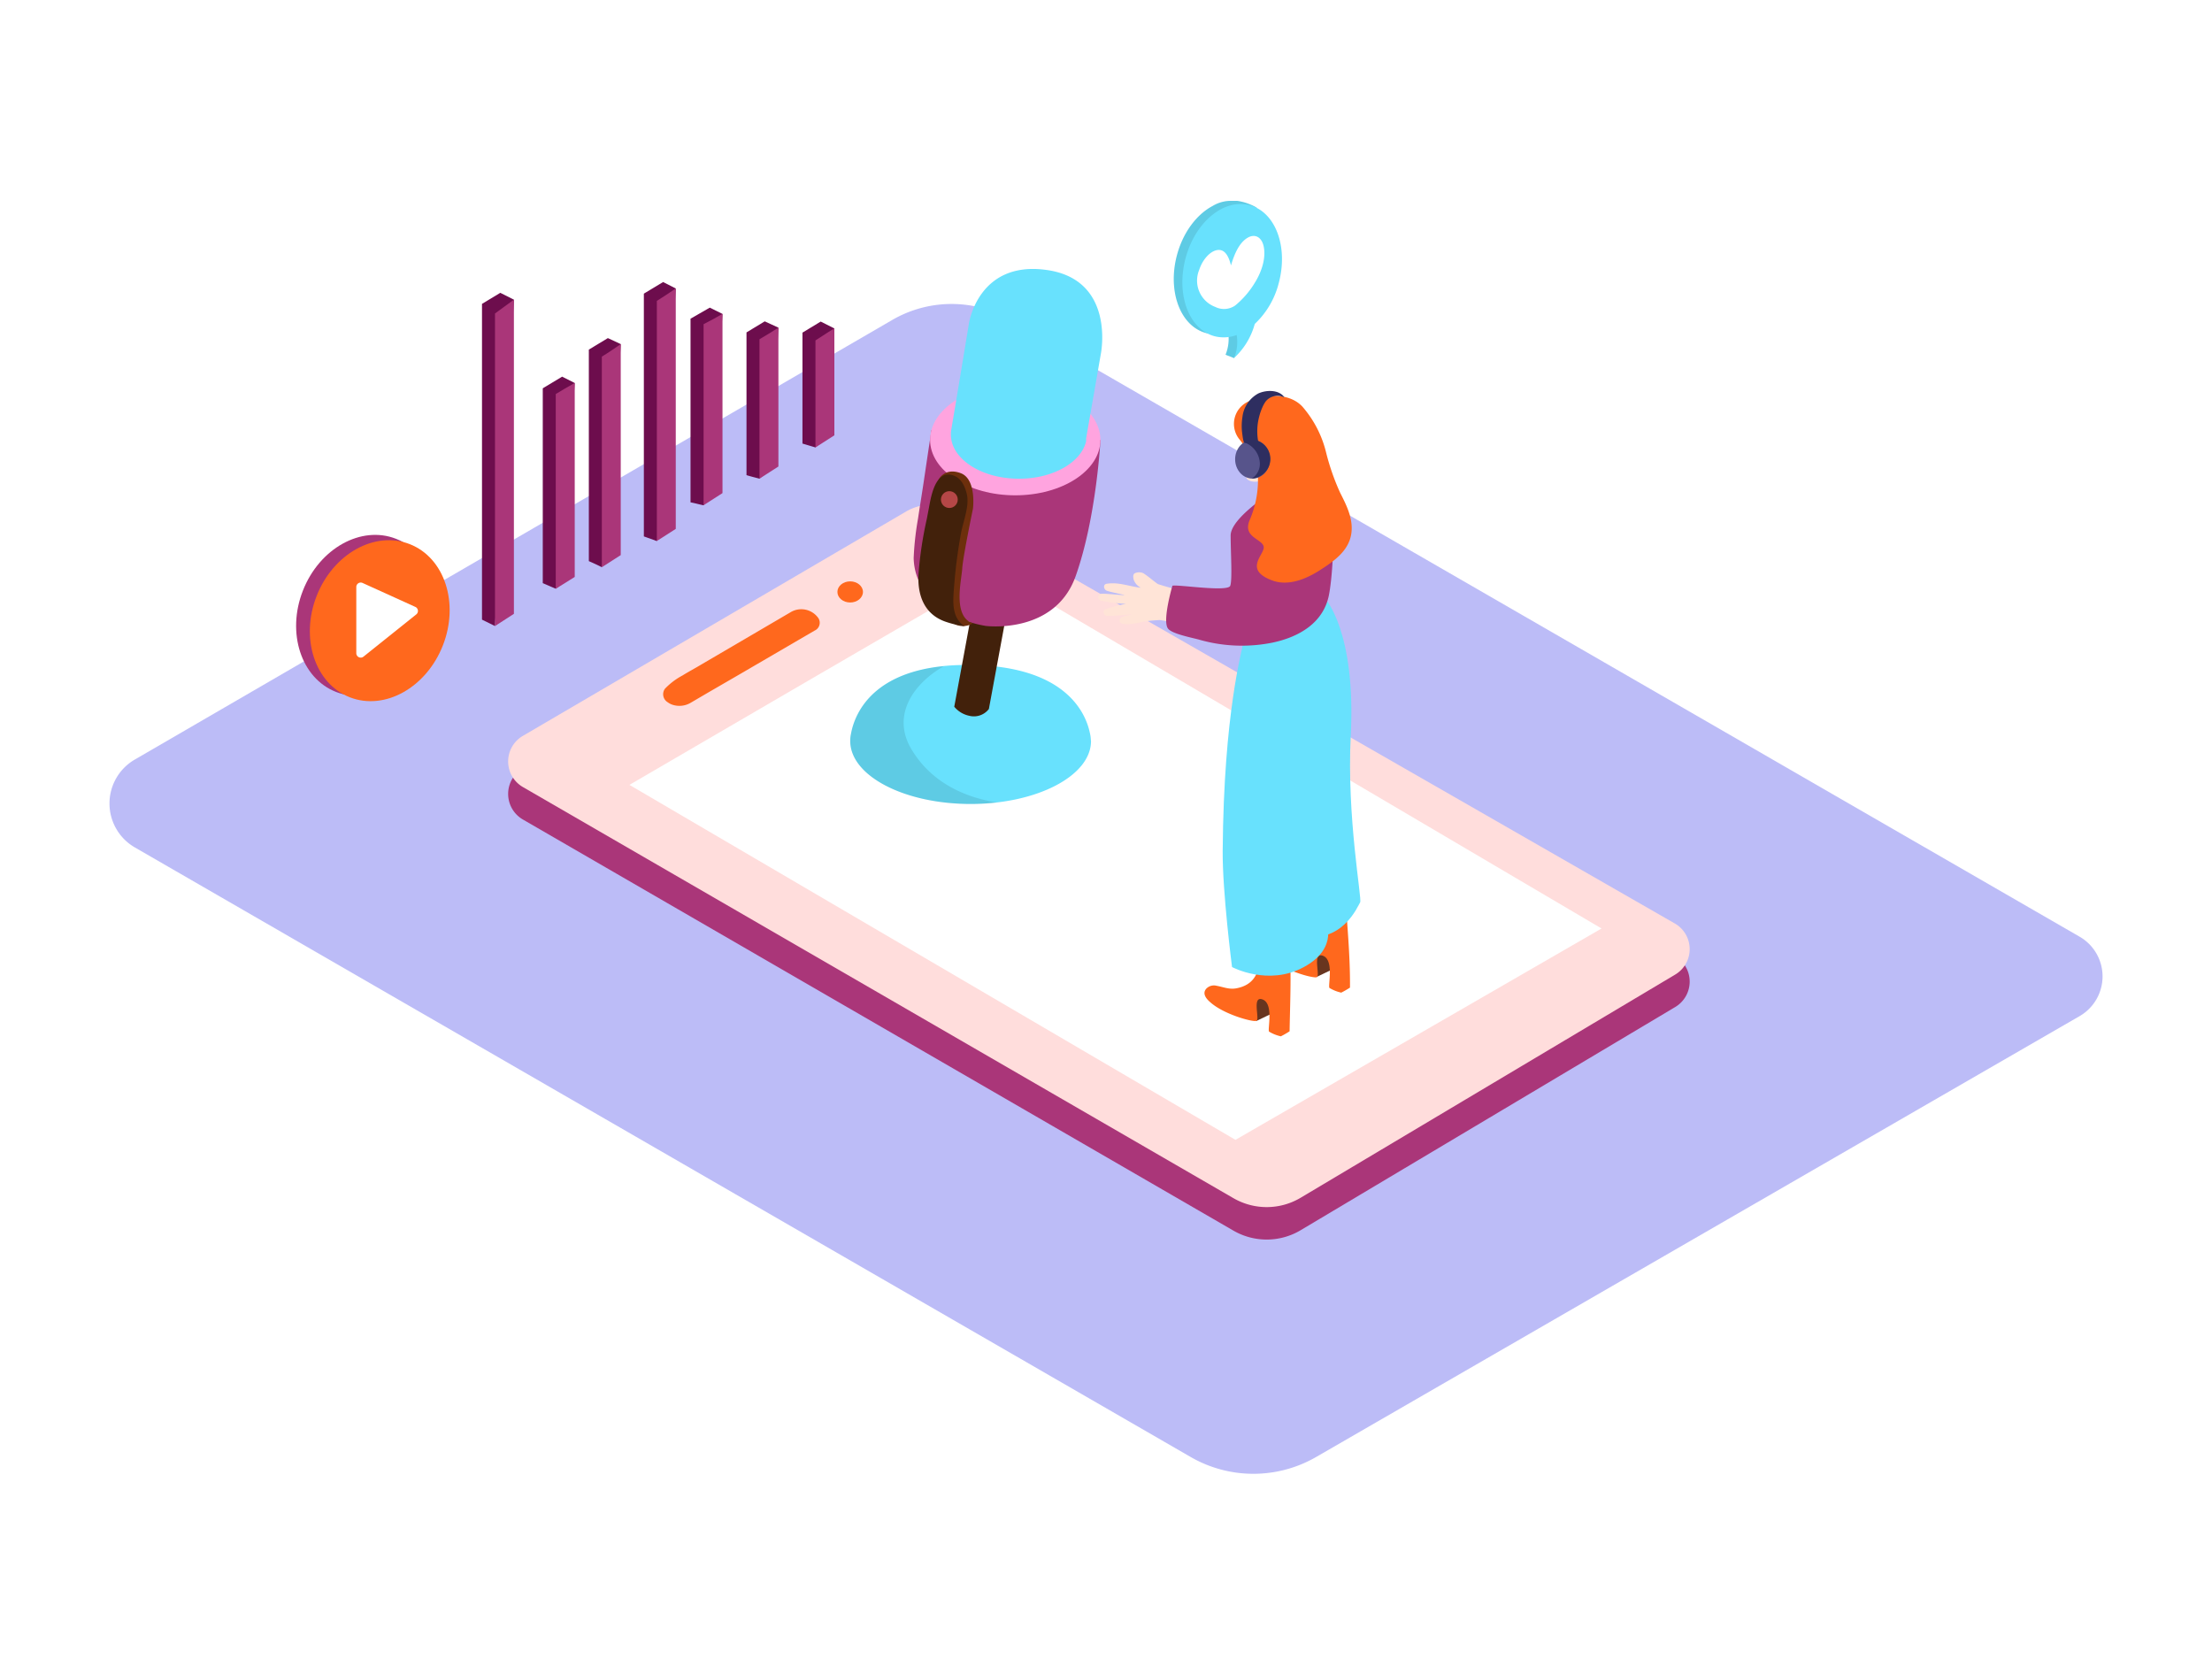 <svg xmlns="http://www.w3.org/2000/svg" xmlns:xlink="http://www.w3.org/1999/xlink" aria-hidden="true" viewBox="0 0 400 300"><defs><linearGradient xlink:href="#a" id="a" x1="200" x2="149.51" y1="152.1" y2="93"/></defs><path fill="#bcbcf7" d="M376.07 183.74 238 263.47a22.69 22.69 0 0 1-22.69 0L24.38 153.24a9.18 9.18 0 0 1 0-15.89l137-79.51a21.35 21.35 0 0 1 21.39 0l193.3 111.55a8.29 8.29 0 0 1 0 14.35z"/><path fill="#6d0d4d" d="m149.73 79.32 1.15-19.93-2.47-1.24-3.3 2v20.06l2.35.7a8.39 8.39 0 0 1 2.27-1.59zm-40.49 22.18a.5.5 0 0 1 .41-.35c.08-.25.14-.51.19-.77a.42.42 0 0 1 .23-.32l2.18-37.84-2.33-1.08-3.44 2.08v38.25c.82.36 1.55.69 2.35 1.1a9.39 9.39 0 0 1 .41-1.07zm10.13-4.58a.38.38 0 0 1 .25-.2l2.57-44.56-2.28-1.16-3.48 2.1V97c1 .36 1.46.5 2.35.85.07-.26.49-.69.59-.93zm8.36-6.08c.13-.47.26-.41.63-.75a.48.48 0 0 1 .37-.11l1.91-33.22-2.29-1.13-3.48 2v33.21c.9.17 1.46.35 2.35.53zm11.54-5.73 1.49-25.86-2.47-1.14-3.3 2v25.81c.89.27 1.45.4 2.35.64a12.87 12.87 0 0 1 1.93-1.45zm-38.12 20.34a.49.49 0 0 1 .7-.28l2.07-35.92-2.27-1.14-3.5 2.11v35.23c.93.39 1.43.63 2.34 1l.45-.37a4.33 4.33 0 0 1 .21-.63zm-8.22-51.26-2.46-1.24-3.31 2v57.1l2.35 1.16"/><path fill="url(#a)" d="m296.77 174.11 39.14 24.06-77.23 45.11-39.95-23.26 78.04-45.91z"/><path fill="#aa3679" d="M302.87 172.87 173 98.34a9.1 9.1 0 0 0-9.12 0l-69.33 40.6a5.35 5.35 0 0 0 0 9.25l128.5 74.35a12 12 0 0 0 12.15-.08l67.72-40.35a5.35 5.35 0 0 0-.05-9.24z"/><path fill="#ffdddc" d="M302.87 167 173 92.48a9.1 9.1 0 0 0-9.12 0l-69.33 40.59a5.35 5.35 0 0 0 0 9.25l128.5 74.35a12 12 0 0 0 12.15-.08l67.72-40.35a5.35 5.35 0 0 0-.05-9.24z"/><path fill="#fff" d="M180.14 103.42c-.72.24-66.32 38.51-66.32 38.51l109.59 64.19 66.2-38.22z"/><path fill="#ff681d" d="M120.76 127a1.69 1.69 0 0 1-.52-2.45 12.42 12.42 0 0 1 3.19-2.41c1.12-.7 2.29-1.31 3.43-2l8.83-5.17 7.24-4.24a3.75 3.75 0 0 1 3.21-.35 3.79 3.79 0 0 1 1.87 1.43 1.55 1.55 0 0 1-.7 2.22L134 121.79l-5.75 3.33-3.33 1.95a4 4 0 0 1-3.4.34 2.93 2.93 0 0 1-.76-.41z"/><ellipse cx="153.74" cy="107.04" fill="#ff681d" rx="2.31" ry="1.91"/><path fill="#68e1fd" d="M226.64 37.58h.66a9.8 9.8 0 0 0-3.59-1.26h-1.13a6.37 6.37 0 0 0-3.27.91c-2.86 1.5-5.36 4.73-6.47 8.88-1.76 6.54.59 12.86 5.24 14.11a6.72 6.72 0 0 0 4-.22 7.72 7.72 0 0 1-.46 4.15l1.55.61 1.83-3.53-.73-.53a11 11 0 0 0 1.11-2.7 15.26 15.26 0 0 0 4.33-7.36c1.46-5.45.09-10.71-3.07-13.06z"/><path d="M226.64 37.58h.66a9.8 9.8 0 0 0-3.59-1.26h-1.13a6.37 6.37 0 0 0-3.27.91c-2.86 1.5-5.36 4.73-6.47 8.88-1.76 6.54.59 12.86 5.24 14.11a6.72 6.72 0 0 0 4-.22 7.72 7.72 0 0 1-.46 4.15l1.55.61 1.83-3.53-.73-.53a11 11 0 0 0 1.11-2.7 15.26 15.26 0 0 0 4.33-7.36c1.46-5.45.09-10.71-3.07-13.06z" opacity=".1"/><path fill="#68e1fd" d="M226 37.11c-4.66-1.25-9.86 3-11.61 9.58s.59 12.86 5.24 14.11a6.72 6.72 0 0 0 4-.22 7.72 7.72 0 0 1-.46 4.15 13 13 0 0 0 3.73-6.15 15.26 15.26 0 0 0 4.33-7.36c1.77-6.55-.56-12.86-5.23-14.11z"/><path fill="#fff" d="M228.47 44.37c-.42-1.56-1.59-2.13-2.87-1.37-1.51.89-2.39 2.92-3 5-.41-1.67-1.13-3.1-2.64-2.75-1.26.3-2.53 1.77-3.11 3.56a5.08 5.08 0 0 0 2.93 6.7 3.54 3.54 0 0 0 3.6-.28 16.08 16.08 0 0 0 3.47-4c1.37-2.16 2.15-4.76 1.62-6.86z"/><ellipse cx="66.19" cy="111.28" fill="#aa3679" rx="14.87" ry="12.26" transform="rotate(-68.6 66.187 111.28)"/><ellipse cx="68.68" cy="112.25" fill="#ff681d" rx="14.87" ry="12.26" transform="rotate(-68.6 68.67 112.253)"/><path fill="#fff" d="M64.43 106.13v12a.8.8 0 0 0 1.29.62l9.56-7.65a.8.8 0 0 0-.17-1.35l-9.56-4.34a.8.8 0 0 0-1.12.72z"/><path fill="#aa3679" d="M89.51 56.69v56.52l3.42-2.21V54.19zm10.99 14.56v35.22l3.43-2.14V69.25c-1.16.66-2.31 1.31-3.43 2zm8.33-6.76v38.08l3.42-2.19V62.23c-1.12.77-2.25 1.55-3.42 2.26zm9.95-10.08v43.42l3.42-2.19V52.16c-1.14.77-2.26 1.54-3.42 2.25zm8.45 4.21v32.74l3.42-2.19V56.76q-1.65.96-3.42 1.86zm10.11 2.73v25.2l3.42-2.19V59.25q-1.68 1.08-3.42 2.1zm12.42-1.28c-.76.51-1.52 1-2.3 1.49v19.35l3.42-2.19V59.39c-.38.22-.76.44-1.12.68z"/><path fill="url(#a)" d="m187.36 122.89 40.04 23.33-29.87 17.45-39.94-23.27 29.77-17.51z" opacity=".57"/><path fill="#68e1fd" d="M197.26 133.76a6.15 6.15 0 0 0-.19-1.28c-.73-3.45-4.17-11.6-20.27-12.2-18.83-.71-22.29 8.89-22.92 12.44a6.12 6.12 0 0 0-.13 1v.28c0 6.29 9.75 11.38 21.77 11.38s21.77-5.1 21.77-11.38c-.01 0-.01-.09-.03-.24z"/><path d="M164.8 135.46c-3.64-6.13.38-11.86 5.89-15-13.5 1.34-16.25 9.15-16.81 12.27a6.12 6.12 0 0 0-.13 1v.28c0 6.29 9.75 11.38 21.77 11.38a41.12 41.12 0 0 0 4.75-.27c-6.27-1.01-12.06-3.91-15.47-9.66z" opacity=".1"/><path fill="#42210b" d="M175.29 129.44a3.41 3.41 0 0 0 3.53-1.23l3.62-19.57-6.13-1.13-3.75 20.29a4.78 4.78 0 0 0 2.73 1.64z"/><path fill="#aa3679" d="M168.43 77.79q-.69 4.59-1.37 9.18c-.33 2.22-.72 4.58-1.06 6.85a53.55 53.55 0 0 0-.78 7.09c.15 6.95 6.63 11.24 13.06 12.28 0 0 12.46 1.6 16.23-9S199 79.55 199 79.55"/><ellipse cx="183.59" cy="79.55" fill="#ffa4df" rx="15.4" ry="10.02"/><path fill="#6d2f0c" d="M169.72 86.73s1.09-2.25 4-1.17 2.22 6.44 2.22 6.44-1.81 8.69-1.94 10.83-1.78 8.68 1.93 9.89a3.5 3.5 0 0 1-3 .28c-1.9-.54-1.79-10.21-1.79-10.21"/><path fill="#42210b" d="M167.61 93.78c.16-.85.32-1.7.48-2.54.41-2.23 1.37-6.57 4.58-5.15 1.9.85 2.25 3.75 2.25 3.75.24 2.1-.76 4.53-1.14 6.58a94.25 94.25 0 0 0-1.28 10c-.19 2.48-.41 5.36 2 6.87a6.86 6.86 0 0 0-1.6-.32 19.3 19.3 0 0 1-1.9-.54c-3.86-1.33-5.11-4.77-4.91-8.6a69.78 69.78 0 0 1 1.52-10.05z"/><circle cx="171.67" cy="90.34" r="1.52" fill="#b54747"/><path fill="#68e1fd" d="M199.08 63.92s2.66-13.34-9.8-15.1-14.08 9.75-14.08 9.75-2.12 12.91-3.16 19a5.3 5.3 0 0 0-.09 1c0 4.42 5.51 8 12.31 8 6.16 0 11.24-2.94 12.15-6.78v-.53z"/><path fill="url(#c)" d="m243.19 170.23 40.39 21.8-24.26 12.98-39.94-23.26 23.81-11.52z" opacity=".55"/><path fill="#68351f" d="m238.07 176.67 4.2-2.01-1.7-4.43-3.29 1.33"/><path fill="#ff681d" d="M243.48 165.07h-4.73c-.1 1.91-.53 4.25-2.18 5-.65.39-3.18 1.16-4 .85s-3.4-.95-3.71-.71-1.51.95.91 3.12 7.63 3.61 8.33 3.38-.86-4.55 1.09-3.89c2.13.72.9 5.45 1.22 5.83a7 7 0 0 0 2.13.85 16.59 16.59 0 0 0 1.58-.91c.04-4.54-.31-9.03-.64-13.52z"/><path fill="#68351f" d="m227.18 184.63 4.19-2.01-1.7-4.44-3.28 1.34"/><path fill="#ff681d" d="m233.21 171.58-5.35 1.42c-.15 3-1.15 5.13-4.3 5.72-1.31.24-2.32-.24-3.56-.46a1.92 1.92 0 0 0-1.89.55c-.73.87 0 1.79.74 2.42 2.41 2.18 7.63 3.61 8.33 3.38s-.86-4.55 1.09-3.89c2.13.72.9 5.45 1.22 5.83a7 7 0 0 0 2.13.85 16.59 16.59 0 0 0 1.58-.91c.07-4.49.34-10.41.01-14.91z"/><path fill="#ffe4d7" d="M220.3 107.94a54 54 0 0 1-10.91-2.32l-.11-.07c-.86-.62-1.64-1.33-2.54-1.9a1.86 1.86 0 0 0-1.5 0c-.43.21-.33.84-.22 1.21a2.62 2.62 0 0 0 1.28 1.42c-2.07-.22-4.06-1.08-6.2-.71-.68.12-.52 1 0 1.23s2.76.65 3.29.82c-.81 0-3.35-.29-4.16-.26a.64.64 0 0 0-.17 1.25 24 24 0 0 0 4.53.58 27.18 27.18 0 0 0-3.72 1c-.59.28-.27 1.18.32 1.18a34.81 34.81 0 0 0 4.43-.29c-.31.16-1.54.37-1.85.55a.64.64 0 0 0 .15 1.16c1.56.3 3-.27 4.59-.48.74-.1 1.48-.15 2.22-.19 2.72.45 5.45.84 8.2 1.1.6.06.75-.62.47-1a.2.2 0 0 0-.16-.23l-.43-.1a.25.25 0 0 0 0-.08.26.26 0 0 0 0-.19l1.21.2a.64.64 0 0 0 .34-1.23c-.28-.12-.57-.2-.86-.3a.73.73 0 0 0 0-.15h.16a.23.23 0 0 0 .12-.45l-.83-.31a.76.76 0 0 0 .13-.19q.84.25 1.67.57c.28.11.4-.34.12-.45L219 109c.28.09.4-.35.12-.45-.63-.21-1.25-.41-1.88-.6q1.5.25 3 .41c.35.07.35-.36.06-.42z"/><path fill="#68e1fd" d="M239.63 108.25s5.59 5.92 4.63 24.74c-.76 14.76 2.07 29.6 1.7 30.17s-3.29 7.87-11 5.95l-2.38-56.67"/><path fill="#68e1fd" d="M224.93 115.67c-.31 2-3.64 13.07-3.83 38.2-.06 7.43 1.69 21 1.69 21s6.54 3.52 13 0 3.9-8.46 3.9-8.46L238.16 146l-1.42-34.27"/><path fill="#aa3679" d="M230.14 116.2a28 28 0 0 1-13.16-.49c-1.1-.34-5.14-1.06-5.8-2.09-1-1.5.83-7.7.83-7.7.8-.28 10.06 1.19 10.46 0s.07-6 .07-9.09 7.21-7.69 7.57-7.93c0 0 5.3-4.58 8.52-3.93s2.74 17.23 1.69 22.6c-.96 4.96-5.25 7.58-10.18 8.63z"/><path fill="#ffe4d7" d="M224.67 76.21s-.51 9.6 1.05 10.59 4.78-.59 5.5-2.16.26-1.93-1.4-2.23-.49-.14-1.46-.68c-2.05-1.13 1.83-6.07-3.69-5.52z"/><path fill="#ff681d" d="M231.83 86.84a50.94 50.94 0 0 0 3.36-12.72 4.88 4.88 0 0 0-1.3-.95 8 8 0 0 0-7.89-.67 4.44 4.44 0 0 0-1.83 7 20.43 20.43 0 0 1 3.28 5.71 3.58 3.58 0 0 0 1 1.79 2.12 2.12 0 0 0 .9.32 3.9 3.9 0 0 0 2.48-.48z"/><path fill="#ff681d" d="M227.42 85.18A18.44 18.44 0 0 1 226 94c-1.36 3.11 2.12 3.4 2.5 4.79s-3.86 4.17 1.58 6.18c2.91 1.07 6.13-.28 8.58-1.85 2.7-1.73 5.56-3.71 5.76-7.21.14-2.45-1-4.68-2.08-6.81a42.13 42.13 0 0 1-2.52-7.2 19.72 19.72 0 0 0-4.34-8.41c-1.73-1.81-4.4-2.14-6.72-1.77"/><ellipse cx="226.5" cy="83.05" fill="#57548b" rx="3.15" ry="3.5"/><path fill="#2e2e60" d="M226.61 79.55A2.89 2.89 0 0 0 225 80a4.2 4.2 0 0 1 2.81 3.61 3.14 3.14 0 0 1-1 2.58 3 3 0 0 1-.42.31h.19a3.52 3.52 0 0 0 0-7z"/><path fill="#2e2e60" d="M228.35 73.5a6.05 6.05 0 0 1 .52-.9 2.74 2.74 0 0 1 3.28-.77h.1c-1-1.41-3.29-1.33-4.71-.68a5.58 5.58 0 0 0-2.87 4.27 10.05 10.05 0 0 0 0 3.22c0 .12.18 1.37.32 1.4l2.69.51a10.3 10.3 0 0 1 0-5.13 10.71 10.71 0 0 1 .67-1.92z"/></svg>